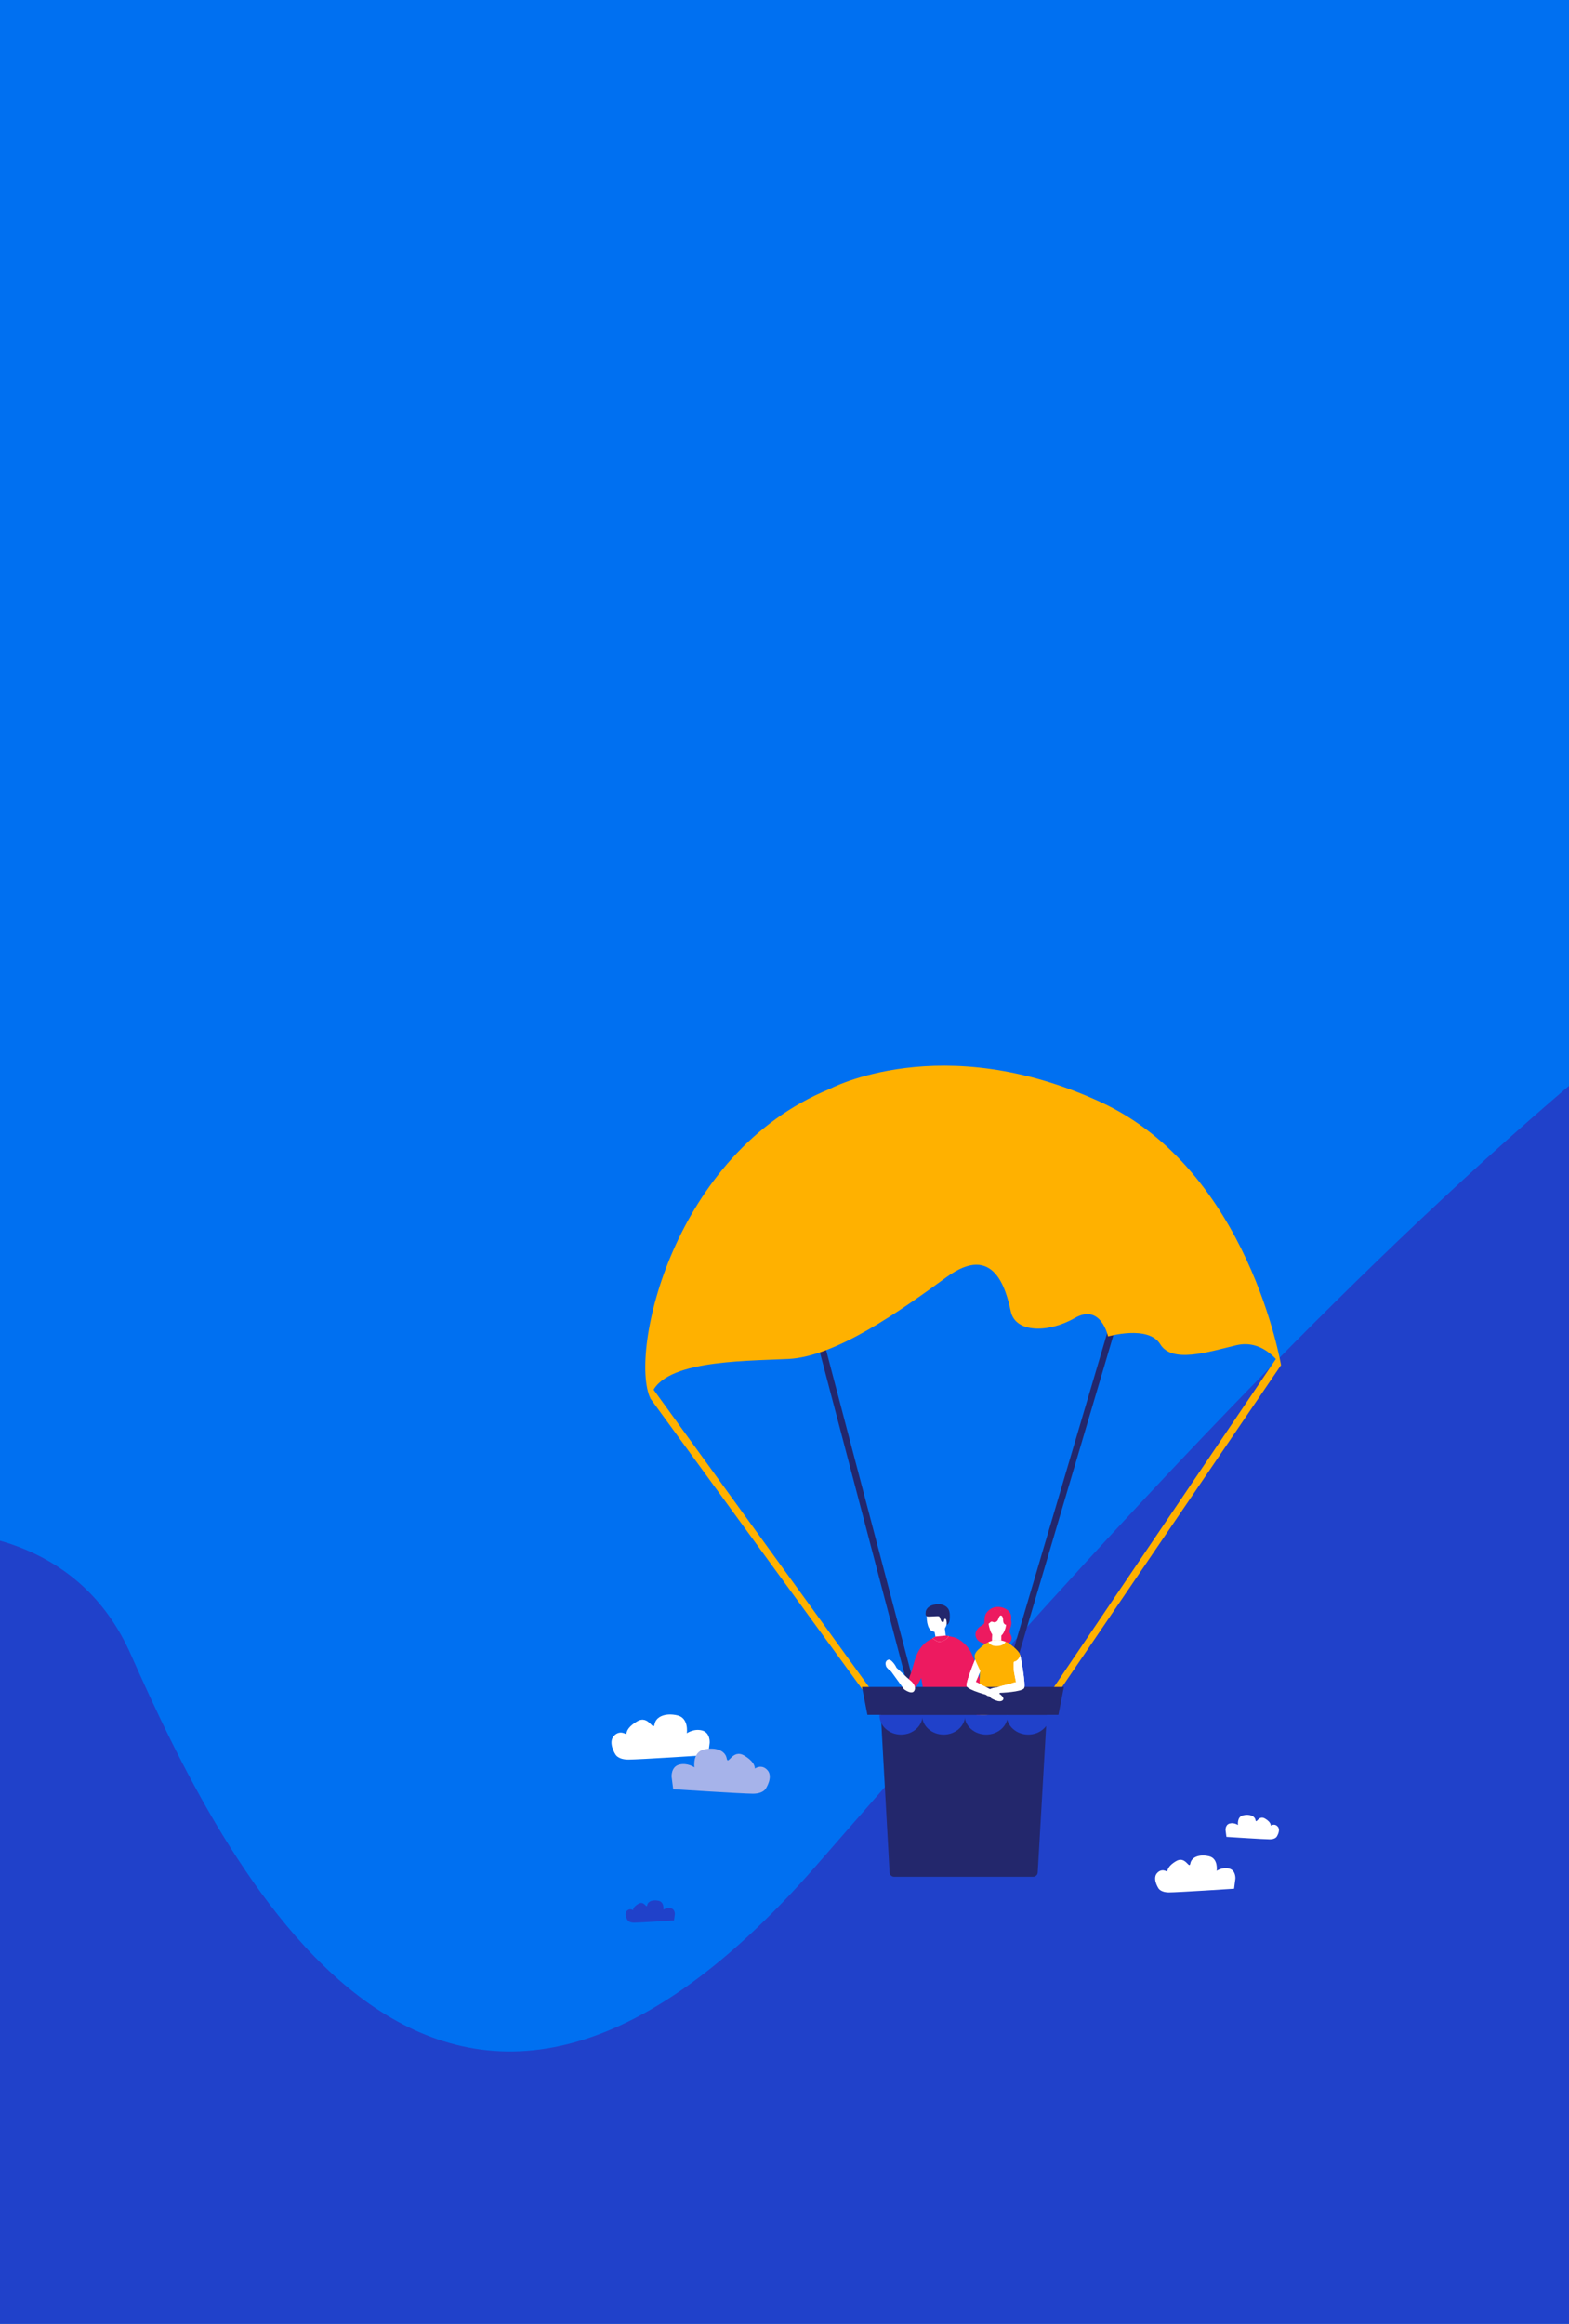 <svg width="760" height="1125" viewBox="0 0 760 1125" fill="none" xmlns="http://www.w3.org/2000/svg">
<rect x="0" y="0" width="760" height="1125" fill="#808080" stroke="none"/>
<g clip-path="url(#clip0_5333_100739)">
<rect width="760" height="1125" fill="#0070F1"/>
<path fill-rule="evenodd" clip-rule="evenodd" d="M-1247 806.903C-1247 806.903 -1142.08 921.418 -1016.96 860.676C-891.84 799.937 -738.425 709.975 -663.606 791.195C-588.787 872.414 -413.555 776.859 -413.555 776.859C-413.555 776.859 -346.36 930.34 -240.594 832.732C-134.828 735.121 19.067 701.443 63.188 800.583C107.309 899.723 210.677 1115.01 395.607 902.912C580.536 690.817 829.767 411.869 1047.59 354.255C1265.42 296.642 1653.63 219.389 1647.81 30C1793.32 227.087 1793.71 1224.82 1132.65 1686.19C1132.65 1686.19 674.035 2086.21 -140.119 1891.62C-897 1710.71 -1247 806.903 -1247 806.903Z" fill="#2041CA"/>
<path d="M593.638 886.03C593.638 886.03 593.433 883.382 595.626 882.797C597.818 882.212 599.675 883.529 599.675 883.529C599.675 883.529 599.076 879.565 602.101 878.833C605.127 878.102 607.772 879.038 608.152 881.13C608.547 883.222 609.643 878.585 612.742 880.398C615.841 882.212 615.563 883.851 615.563 883.851C615.563 883.851 617.332 882.519 618.911 884.275C620.475 886.045 618.487 889.072 618.487 889.072C618.487 889.072 617.858 890.462 615.037 890.462C612.216 890.462 594.062 889.277 594.062 889.277L593.638 886.03Z" fill="white"/>
<path d="M343.761 843.727C343.761 843.727 344.142 838.841 340.107 837.773C336.073 836.706 332.682 839.119 332.682 839.119C332.682 839.119 333.778 831.82 328.209 830.474C322.64 829.128 317.787 830.855 317.071 834.702C316.355 838.549 314.323 830.006 308.623 833.356C302.922 836.705 303.433 839.689 303.433 839.689C303.433 839.689 300.174 837.232 297.294 840.479C294.415 843.727 298.069 849.3 298.069 849.3C298.069 849.3 299.224 851.86 304.398 851.86C309.587 851.86 342.972 849.68 342.972 849.68L343.761 843.727Z" fill="white"/>
<path d="M326.879 926.797C326.879 926.797 327.069 924.383 325.052 923.842C323.035 923.315 321.324 924.515 321.324 924.515C321.324 924.515 321.88 920.902 319.088 920.229C316.296 919.571 313.87 920.419 313.504 922.321C313.154 924.222 312.13 919.995 309.265 921.648C306.401 923.301 306.664 924.793 306.664 924.793C306.664 924.793 305.027 923.579 303.579 925.188C302.132 926.797 303.96 929.547 303.96 929.547C303.96 929.547 304.544 930.819 307.131 930.819C309.733 930.819 326.47 929.737 326.47 929.737L326.879 926.797Z" fill="#2041CA"/>
<path d="M640.807 925.773C640.807 925.773 640.997 923.36 638.98 922.818C636.963 922.292 635.252 923.476 635.252 923.476C635.252 923.476 635.808 919.863 633.016 919.205C630.224 918.532 627.798 919.395 627.432 921.297C627.081 923.199 626.058 918.971 623.193 920.639C620.328 922.292 620.591 923.784 620.591 923.784C620.591 923.784 618.954 922.57 617.507 924.179C616.06 925.788 617.887 928.538 617.887 928.538C617.887 928.538 618.472 929.81 621.059 929.81C623.661 929.81 640.397 928.728 640.397 928.728L640.807 925.773Z" fill="#2041CA"/>
<path d="M598.403 909.507C598.403 909.507 598.71 905.514 595.421 904.636C592.132 903.758 589.34 905.733 589.34 905.733C589.34 905.733 590.232 899.765 585.686 898.668C581.14 897.571 577.179 898.975 576.595 902.12C576.01 905.265 574.358 898.288 569.695 901.023C565.033 903.759 565.456 906.201 565.456 906.201C565.456 906.201 562.796 904.197 560.443 906.845C558.09 909.492 561.071 914.056 561.071 914.056C561.071 914.056 562.007 916.148 566.246 916.148C570.485 916.148 597.774 914.363 597.774 914.363L598.403 909.507Z" fill="white"/>
<path d="M325.315 860.255C325.315 860.255 324.935 855.369 328.955 854.302C332.989 853.234 336.38 855.647 336.38 855.647C336.38 855.647 335.284 848.348 340.853 847.003C346.422 845.657 351.275 847.383 351.991 851.23C352.707 855.077 354.739 846.549 360.439 849.884C366.14 853.234 365.628 856.218 365.628 856.218C365.628 856.218 368.888 853.761 371.767 857.008C374.647 860.255 370.993 865.828 370.993 865.828C370.993 865.828 369.838 868.388 364.664 868.388C359.475 868.388 326.09 866.208 326.09 866.208L325.315 860.255Z" fill="#A6B3EA"/>
<path d="M315.478 671.254L442.192 846.053L439.619 847.926L314.951 676.944L315.478 671.254Z" fill="#FFB100"/>
<path d="M618.487 657.226L499.066 833.663L501.697 835.448L620.475 660.941L618.487 657.226Z" fill="#FFB100"/>
<path d="M538.752 637.072L478.647 840.139L481.702 841.044L541.808 637.977L538.752 637.072Z" fill="#23276C"/>
<path d="M395.57 636.154L392.489 636.966L446.372 841.769L449.454 840.958L395.57 636.154Z" fill="#23276C"/>
<path d="M433.115 908.6H500.44C501.639 908.6 502.618 907.65 502.648 906.45L507.617 820.308C507.647 819.065 506.653 818.026 505.396 818.026H428.335C427.093 818.026 426.084 819.05 426.128 820.294L430.893 906.435C430.922 907.635 431.901 908.6 433.115 908.6Z" fill="#23276C"/>
<path d="M533.124 533.535C604.849 566.579 620.577 661.204 620.577 661.204C620.577 661.204 612.538 647.966 598.754 651.287C584.97 654.593 567.737 660.151 561.992 650.76C556.248 641.369 536.72 647.016 536.72 647.016C536.72 647.016 533.27 630.794 520.641 638.064C507.997 645.333 491.919 645.436 489.624 634.933C487.329 624.431 481.585 601.48 458.607 618.214C435.629 634.948 404.817 656.801 381.839 657.913C358.861 659.01 318.46 658.528 315.01 676.958C304.676 654.9 325.841 558.373 401.659 527.304C401.674 527.274 455.976 497.99 533.124 533.535Z" fill="#FFB100"/>
<path d="M462.831 857.375C462.758 856.994 462.948 856.716 463.226 856.585C463.46 856.043 465.769 858.589 465.871 859.32C466.135 860.534 466.31 861.777 466.368 863.021C466.412 863.65 465.564 863.869 465.155 863.533C465.068 863.62 464.951 863.708 464.834 863.767C464.395 864.001 464.351 863.65 464.205 863.226C463.737 861.821 462.846 857.521 462.919 857.389C462.919 857.316 462.846 857.462 462.831 857.375Z" fill="white"/>
<path d="M452.819 857.697C452.819 857.507 452.497 857.872 452.599 857.755C452.614 857.58 452.643 857.419 452.672 857.243C452.76 856.717 453.286 856.629 453.681 856.819C453.798 856.731 453.959 856.673 454.105 856.673C454.12 856.658 454.134 856.644 454.149 856.614C454.309 856.454 454.456 856.366 454.675 856.307C455.099 856.205 455.625 856.527 455.581 856.995C455.566 857.273 455.537 857.551 455.508 857.814C455.567 857.902 455.508 856.965 455.493 857.097C455.377 858.867 455.464 861.705 454.982 863.416C454.923 863.621 454.646 863.782 454.485 863.87C454.207 864.411 453.286 864.513 453.169 863.782C453.155 863.723 453.155 863.665 453.14 863.606C452.789 863.562 452.497 863.241 452.497 862.89C452.497 862.729 453.125 863.314 453.125 863.153C453.082 863.065 452.892 862.714 452.892 862.612C452.892 861.31 452.819 858.984 452.819 857.697Z" fill="white"/>
<path d="M449.047 780.317C449.544 777.026 453.345 776.602 456.809 777.582C459.645 778.386 458.957 783.667 458.724 785.451C458.519 787.002 457.832 788.523 456.575 789.459C455.303 790.395 452.935 790.351 451.474 789.664C448.945 788.479 448.594 783.242 449.047 780.317Z" fill="white"/>
<path d="M449.559 823.161C449.837 822.445 460.902 821.669 465.506 822.62C466.807 822.883 468.181 821.713 468.195 821.859C469.686 834.234 467.801 869.194 468.225 872.632C468.342 873.67 463.737 874.387 463.518 873.319C461.706 864.66 460.419 839.983 459.367 837.028C459.148 836.399 458.914 835.77 458.694 835.127C457.452 844.283 455.903 869.662 455.917 873.041C455.917 874.065 451.415 874.372 451.284 873.071C450.626 866.459 448.024 840.159 447.995 833.591C447.98 830.065 448.258 826.467 449.559 823.161Z" fill="#23276C"/>
<path d="M474.437 832.522C474.787 831.923 475.445 831.747 476.015 831.923C476.279 831.645 476.717 831.572 477.024 831.952C477.039 831.967 477.039 831.981 477.053 831.996C477.243 832.025 477.419 832.142 477.521 832.376C477.667 832.698 477.813 833.02 477.959 833.342C478.062 833.561 478.062 833.781 478.003 833.956C478.223 835.097 478.135 836.282 477.667 837.408C477.419 837.993 476.644 838.198 476.264 837.598C476.088 837.555 475.913 837.467 475.767 837.335C475.299 836.911 475.226 836.165 475.138 835.58C475.094 835.287 475.094 834.965 474.978 834.688C474.861 834.41 474.627 834.234 474.466 833.985C474.188 833.546 474.174 832.976 474.437 832.522Z" fill="white"/>
<path d="M448.17 828.544C448.214 823.951 446.971 816.871 446.27 812.366C445.364 814.078 444.37 815.745 443.288 817.354C443.434 818.041 439.312 816.769 439.415 816.111C439.795 813.975 440.467 811.942 441.286 809.938C442.777 805.447 443.317 800.956 446.328 797.285C449.456 793.262 453.841 792.56 455.084 791.712C455.654 791.332 456.37 791.375 456.97 791.683C457.13 791.683 457.291 791.697 457.466 791.727C458.884 791.99 460.317 792.195 461.72 792.531C465.769 793.526 468.926 797.446 469.891 799.113C471.206 801.366 472.04 803.867 472.843 806.34C474.744 812.264 478.003 830.065 478.413 832.45C478.5 833.02 474.159 833.4 474.115 833.327C473.487 832.494 470.505 820.47 469.818 818.144C469.847 820.031 469.189 822.166 469.189 823.395L469.101 828.456L448.17 828.544Z" fill="#ED1A60"/>
<path d="M451.956 786.724C452.029 786.343 452.38 786.095 452.76 786.051C452.789 785.934 452.818 785.817 452.862 785.7C453.008 785.29 453.491 785.129 453.9 785.217C454.017 785.188 454.149 785.173 454.266 785.188V785.173C453.929 784.047 455.625 783.418 455.99 784.544C456.005 784.573 456.02 784.617 456.02 784.647C456.531 784.486 457.204 784.705 457.291 785.407C457.481 786.914 457.905 790.337 458.095 791.843C458.841 791.931 459.572 792.092 459.572 792.092C459.572 792.092 459.542 792.151 459.528 792.18C458.446 794.067 455.347 795.573 453.564 794.389C453.359 794.286 451.678 793.204 451.678 793.204C451.678 793.204 452.833 792.502 453.125 792.341C452.862 790.776 452.248 787.865 452.161 787.294C452.102 786.885 451.722 786.885 451.956 786.724Z" fill="white"/>
<path d="M458.11 791.813L453.096 792.311C452.789 792.472 451.649 793.174 451.649 793.174C451.649 793.174 453.33 794.256 453.535 794.359C455.318 795.544 458.446 794.212 459.572 792.048" fill="#ED1A60"/>
<path d="M458.11 791.829C458.154 791.829 458.198 791.844 458.227 791.844C458.928 791.932 459.572 792.078 459.572 792.078" fill="#2041CA"/>
<path d="M448.463 780.244C448.287 780.99 448.17 781.926 448.784 782.365C449.135 782.628 449.617 782.614 450.056 782.599C451.386 782.541 452.702 782.482 454.032 782.424C454.368 782.409 454.733 782.409 454.982 782.628C455.143 782.76 455.216 782.965 455.289 783.155C455.435 783.535 455.566 783.916 455.713 784.296C455.815 784.588 455.932 784.881 456.166 785.101C456.4 785.32 456.765 785.393 457.014 785.188C457.452 784.822 457.13 783.843 457.686 783.696C458.11 783.579 458.373 784.135 458.446 784.559C458.548 785.261 458.621 785.978 458.636 786.695C459.835 786.037 460.039 784.428 460.068 783.067C460.098 781.707 460.098 780.288 459.44 779.103C458.841 778.035 457.759 777.275 456.59 776.924C455.42 776.573 454.163 776.587 452.95 776.777C451.898 776.953 450.831 777.26 449.968 777.889C449.091 778.518 448.433 779.484 448.36 780.551" fill="#23276C"/>
<path d="M486.364 787.118C486.218 787.659 486.072 788.201 485.911 788.742C485.765 788.756 485.604 788.8 485.458 788.859C484.99 789.078 484.727 789.488 484.596 789.985C484.45 790.117 484.347 790.292 484.318 790.497C484.201 791.272 484.128 792.048 484.113 792.838C483.689 792.691 483.251 792.574 482.754 792.574C482.315 792.574 481.921 792.662 481.526 792.779C481.555 792.472 481.512 792.179 481.438 791.857C481.409 791.726 481.351 791.609 481.292 791.506C481.438 791.038 481.57 790.57 481.672 790.102C481.965 788.771 482.155 787.411 481.219 786.314C481.146 786.226 481.058 786.167 480.956 786.109C481 785.831 481.058 785.538 481.102 785.26C481.307 784.105 480.108 783.476 479.334 783.944C479.304 783.871 479.275 783.812 479.246 783.754C479.319 783.066 479.48 782.423 479.977 781.867C480.269 781.53 480.839 781.004 481.409 780.682C481.672 780.828 481.979 780.887 482.301 780.814C483.28 780.609 484.113 781.486 484.698 782.13C485.4 782.905 486.145 783.607 486.876 784.339C486.861 785.29 486.598 786.24 486.364 787.118ZM489.989 792.603C489.785 791.404 488.878 790.599 489.127 789.312C489.361 788.084 489.931 786.928 489.916 785.655C489.916 785.231 489.843 784.836 489.712 784.456C489.872 783.271 489.887 782.072 489.346 780.974C488.703 779.687 487.387 778.956 486.101 778.429C485.107 778.02 483.529 777.713 481.731 778.122C479.889 778.532 478.003 780.097 477.331 781.691C476.892 782.73 476.878 783.856 476.834 784.968C476.819 785.304 476.79 785.611 476.746 785.904C476.162 786.723 475.022 787.147 474.188 787.879C472.858 789.064 472.069 790.907 472.741 792.647C473.326 794.183 474.685 795.119 476.22 795.514C476.498 795.646 476.805 795.734 477.112 795.748C477.346 795.763 477.565 795.748 477.77 795.719C478.267 795.719 478.778 795.675 479.261 795.558C480.006 795.982 481.088 795.397 481.906 795.134C482.447 794.958 482.915 794.9 483.47 795.09C484.07 795.295 484.625 795.631 485.224 795.807C486.364 796.158 487.651 796.158 488.659 795.47C489.624 794.827 490.179 793.759 489.989 792.603Z" fill="#ED1A60"/>
<path d="M485.546 780.142C484.376 779.132 482.184 778.986 480.854 779.761C480.605 779.849 480.371 780.01 480.152 780.258C478.296 782.394 478.588 786.08 479.421 788.596C479.816 789.781 480.415 792.517 483.382 792.429C485.516 792.356 486.408 789.84 486.627 789.313C487.256 787.894 487.446 786.329 487.387 784.793C487.329 783.096 486.876 781.297 485.546 780.142Z" fill="white"/>
<path d="M484.756 789.283C484.64 788.362 483.426 788.157 482.798 788.683C482.549 788.347 482.111 788.128 481.716 788.157C481.029 788.201 480.634 788.786 480.62 789.415C480.605 790.249 480.591 791.082 480.576 791.931C480.401 793.598 480.591 795.354 480.634 796.992C480.664 797.928 481.555 798.221 482.228 797.957C482.33 797.987 482.447 797.987 482.549 797.987C482.579 798.133 482.622 798.294 482.652 798.44C482.783 799.011 483.499 799.303 484.011 799.186C484.61 799.054 484.946 798.557 484.946 797.957C484.976 795.295 485.005 792.648 485.049 789.985C485.063 789.707 484.946 789.459 484.756 789.283Z" fill="white"/>
<path d="M488.732 784.134C488.572 782.876 487.914 781.765 487.578 780.551C487.446 780.068 486.876 779.966 486.525 780.273C486.481 780.317 486.438 780.361 486.408 780.404C486.306 779.922 485.941 779.527 485.297 779.571C485.137 779.585 484.976 779.6 484.815 779.629C484.669 779.19 484.187 778.751 483.69 778.81C482.973 778.898 482.301 779.103 481.672 779.38C481.555 779.366 481.424 779.395 481.307 779.424C481.117 779.424 480.927 779.439 480.737 779.468C479.845 779.615 479.202 780.346 479.158 781.253C479.158 781.297 479.158 781.326 479.158 781.37C478.354 782.262 477.536 783.418 477.317 784.603C477.112 785.729 478.384 786.606 479.29 785.758C479.758 785.305 480.152 784.851 480.795 785.158C481.57 785.524 482.403 785.407 483.002 784.793C483.792 783.988 483.66 782.54 484.683 782.087C485.283 782.013 485.707 782.833 485.809 783.33C485.941 783.959 485.838 784.603 485.984 785.232C486.189 786.065 486.92 786.87 487.855 786.548C488.805 786.182 488.835 784.954 488.732 784.134Z" fill="#ED1A60"/>
<path d="M472.332 800.693C472.756 799.655 473.618 798.806 474.466 798.104C474.89 797.753 477.404 794.901 480.985 794.301C483.383 793.892 484.917 793.95 487.797 795.091C489.127 795.617 493.088 798.836 493.878 800.532C494.331 801.512 494.375 802.405 494.053 803.443C493.834 804.145 493.556 804.833 493.22 805.491C493.6 807.466 493.892 809.177 493.965 809.792C494.404 813.01 494.784 816.242 495.091 819.475C495.237 821.07 495.383 822.664 495.5 824.244C495.617 825.721 495.544 827.359 494.112 828.193C492.811 828.954 491.261 828.486 489.873 828.398C488.352 828.296 486.832 828.325 485.312 828.5C483.69 828.676 482.096 829.056 480.547 829.554C478.895 830.08 477.214 830.651 475.446 830.519C474.481 830.446 473.472 829.524 473.882 828.457C474.028 828.076 474.583 813.375 474.729 807.802C474.729 807.627 474.744 807.466 474.744 807.29C474.086 806.266 473.414 805.228 472.8 804.175C472.201 803.078 471.835 801.893 472.332 800.693Z" fill="#FFB100"/>
<path d="M473.516 800.825C474.188 799.918 472.697 802.054 474.788 804.321C475.314 804.906 476.425 803.575 474.934 808.68C474.802 809.324 473.136 813.053 472.654 814.253C474.188 814.838 474.89 815.496 476.03 816.008C477.799 816.784 479.524 817.676 481.204 818.641C483.353 819.036 486.847 821.625 485.867 822.942C485.063 824.024 483.309 823.6 482.271 823.176C481.263 822.766 479.48 822.166 479.246 820.923C478.968 820.85 468.955 818.349 468.195 816.242C467.625 814.75 472.931 801.6 473.516 800.825Z" fill="white"/>
<path d="M472.186 801.893C472.186 801.878 472.186 801.863 472.186 801.834C472.201 801.746 472.2 801.659 472.215 801.571C472.259 801.308 472.376 801.117 472.537 801C472.551 800.971 472.551 800.942 472.566 800.913C472.741 800.444 473.092 800.079 473.282 799.625C473.487 799.113 473.955 798.762 474.525 798.923C475.007 799.055 475.445 799.655 475.226 800.167C474.905 800.971 474.335 801.527 474.335 802.434C474.335 802.448 474.335 802.463 474.335 802.478C474.671 802.434 475.036 802.565 475.299 802.96C476.308 804.423 477.229 805.944 478.062 807.524C478.471 808.285 477.843 809.002 477.185 809.06C477.389 810.128 475.884 810.933 475.328 809.836C474.641 808.49 473.969 807.129 473.341 805.74C472.814 804.496 472.098 803.268 472.186 801.893Z" fill="#FFB100"/>
<path d="M478.705 795.017C479.407 794.695 480.181 794.432 481.014 794.3C483.207 793.92 484.669 793.949 487.124 794.827C486.993 795.105 486.788 795.354 486.583 795.573C485.297 796.89 483.119 797.05 481.409 796.772C480.21 796.553 479.363 795.88 478.705 795.017Z" fill="white"/>
<path d="M494.082 801.176C493.936 800.913 494.608 802.434 492.109 804.219C491.466 804.672 490.661 803.151 491.056 808.446C491.041 809.104 491.904 813.098 492.123 814.37C490.501 814.619 489.682 815.131 488.454 815.38C486.554 815.775 484.683 816.287 482.856 816.886C480.678 816.813 476.717 818.627 477.404 820.119C477.974 821.348 479.772 821.289 480.883 821.099C481.95 820.909 483.835 820.689 484.303 819.519C484.581 819.505 494.9 819.154 496.084 817.252C496.932 815.921 494.535 802.025 494.082 801.176Z" fill="white"/>
<path d="M420.164 830.197H512.689L515.335 816.681H417.519L420.164 830.197Z" fill="#23276C"/>
<path d="M426.011 830.27C426.011 830.313 425.996 830.357 425.996 830.401C425.996 835.579 430.674 839.777 436.447 839.777C442.221 839.777 446.899 835.579 446.899 830.401C446.899 830.357 446.884 830.313 446.884 830.27H426.011Z" fill="#2041CA"/>
<path d="M487.621 830.27C487.621 830.313 487.607 830.357 487.607 830.401C487.607 835.579 492.284 839.777 498.058 839.777C503.831 839.777 508.509 835.579 508.509 830.401C508.509 830.357 508.494 830.313 508.494 830.27H487.621Z" fill="#2041CA"/>
<path d="M446.635 830.27C446.635 830.313 446.621 830.357 446.621 830.401C446.621 835.579 451.298 839.777 457.072 839.777C462.846 839.777 467.523 835.579 467.523 830.401C467.523 830.357 467.508 830.313 467.508 830.27H446.635Z" fill="#2041CA"/>
<path d="M467.26 830.27C467.26 830.313 467.245 830.357 467.245 830.401C467.245 835.579 471.923 839.777 477.696 839.777C483.47 839.777 488.148 835.579 488.148 830.401C488.148 830.357 488.133 830.313 488.133 830.27H467.26Z" fill="#2041CA"/>
<path d="M473.823 808.695C473.794 808.812 474.817 809.031 474.714 809.323C474.218 810.625 473.048 813.273 472.639 814.238C474.174 814.823 474.875 815.482 476.015 815.994C477.784 816.769 479.509 817.661 481.19 818.627C483.338 819.022 486.832 821.611 485.853 822.927C485.049 824.01 483.294 823.585 482.257 823.161C481.248 822.752 479.465 822.152 479.231 820.909C478.953 820.835 468.941 818.334 468.181 816.242C467.771 815.116 470.651 807.451 472.361 803.355C471.66 806.544 471.28 807.729 473.823 808.695Z" fill="white"/>
<path d="M494.082 801.19C493.936 800.927 494.608 802.448 492.109 804.232C491.466 804.686 490.661 803.165 491.071 808.474C491.056 809.133 491.919 813.126 492.138 814.399C490.515 814.647 489.697 815.159 488.469 815.408C486.569 815.803 484.698 816.315 482.856 816.915C480.678 816.856 476.717 818.655 477.404 820.147C477.974 821.376 479.772 821.318 480.883 821.127C481.95 820.937 483.835 820.718 484.303 819.547C484.581 819.533 494.9 819.182 496.084 817.28C496.918 815.92 494.535 802.038 494.082 801.19Z" fill="white"/>
<path d="M437.88 817.778C438.976 818.597 442.265 820.63 443.084 818.07C443.698 816.169 442.061 814.443 440.716 813.36C439.81 812.629 434.825 807.875 434.255 807.422C433.817 806.471 433.247 805.593 432.545 804.803C431.829 803.999 430.835 802.96 429.709 803.809C428.803 804.496 428.832 805.637 429.183 806.617C429.139 806.983 430.689 808.65 431.405 808.957C431.522 809.089 431.639 809.206 431.756 809.352" fill="white"/>
</g>
<defs>
<clipPath id="clip0_5333_100739">
<rect width="760" height="1125" fill="white"/>
</clipPath>
</defs>
</svg>